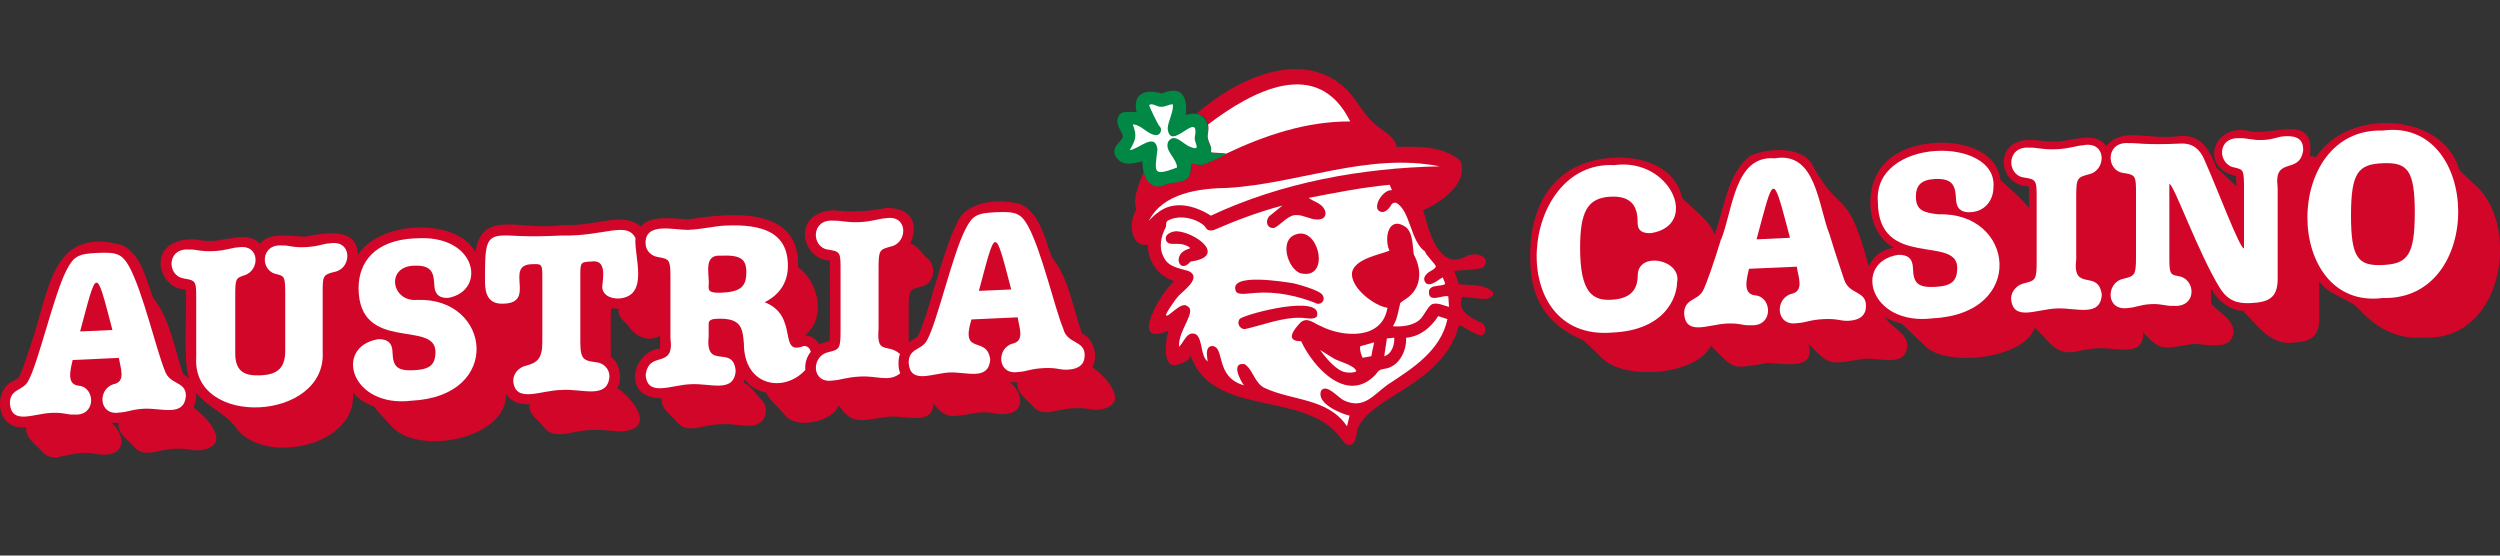 <?xml version="1.0" encoding="UTF-8"?> <svg xmlns="http://www.w3.org/2000/svg" id="a" viewBox="0 0 225 50"><rect x="0" y="0" width="225" height="50" fill="#333333" stroke="none"/><path d="M108.35,14.79s-.02,0-.03.01c.01,0,.02,0,.03-.01Z" style="fill:none;"></path><path d="M109.9,14.11c-.42.21-1.05.47-1.41.63,0,0,.87-.36,1.41-.63Z" style="fill:none;"></path><path d="M107.88,14.82c-.22-.03-.44-.09-.69-.11.25.02.47.09.69.11Z" style="fill:none;"></path><path d="M108.71,11.27s.02-.07.01-.06c-.14-.58-.47-.86-.89-.96.47.13.76.51.87,1.02h0Z" style="fill:none;"></path><path d="M105.2,16.51c-.25.06-.4.16-.57.22.19-.04.38-.11.57-.22Z" style="fill:none;"></path><path d="M106.31,16.32c.34-.1.57-.24.71-.53-.14.29-.37.44-.71.53Z" style="fill:none;"></path><path d="M133.37,26.9c.46.05,1.14-.14,1.01-.58-.68-.77-2.1-.64-3.07-.73-.14-.4-.28-.8-.42-1.2.86-.13,1.79-.06,2.61-.32.79-1-.77-1.49-1.58-.97-2.47,1.28-3.37-2.45-3.83-4.19,1.59-.66,4.16-2.49,3.33-4.44-1.47-1.32-3.84-1.32-5.72-1.24-.15-.92-1.16-1.39-1.88-1.98-1.08-.88-1.67-2.23-2.64-3.22-3.97-3.79-9.94-.93-13.48,2.2.05,0,.09.02.13.03.42.1.74.38.89.96.01,0,0,.01-.01.06.08.34.08.74,0,1.16.06.41.41.79.27,1.26.07.08,1.28.06,1.35.15h0s-.02.02-.03.03h0c-.07.06-.21.13-.39.22-.54.27-1.41.63-1.41.63h0c-.05.02-.09.03-.14.05-.01,0-.02,0-.03.01-.15.04-.29.03-.43.02-.22-.03-.44-.09-.69-.11,0,.5-.05.84-.17,1.08-.14.29-.37.44-.71.53h-.04c-.28.08-.64.12-1.08.18h0c-.19.11-.38.18-.57.22-.14.05-.29.07-.54.03-.37-.07-.62-.25-.81-.49-.17-.21-.3-.47-.35-.8-.35.95-1.05,2.32-.66,3.43-.74,1.01-.57,3.42,1.03,3.14-.05,1.46.98,2.88,2.38,3.28-1.18.93-4.21,6.05-.51,4.45-.24.66-.52,2.49.16,3.03.38.29,1.94-.3,1.78-.87,1.99,5.82,10.33,3.09,13.58,7.55.19.26.4.57.72.58.61.02.64-.88.77-1.48,1.34-3.04,7.66-3.88,9.13-9.31.67.29,1.28.8,1.99.94.46-.04.47-.79.12-1.09-.97-.46-2.37-1.03-1.84-2.39.6.06,1.19.13,1.79.19h0Z" style="fill:#d20629;"></path><path d="M104.09,16.76c.24.04.4.02.54-.03.17-.06.32-.16.57-.22h0c.44-.06.79-.1,1.08-.18h.04c.34-.1.57-.24.71-.53.12-.24.17-.59.17-1.08.25.02.47.09.69.11.14.02.28.02.43-.02.01,0,.02,0,.03-.01.04-.01.09-.03.14-.05h0c.36-.16.99-.42,1.41-.63.18-.09.33-.17.39-.22h0s.02-.02.03-.03h0c-.07-.1-1.28-.07-1.35-.15.14-.47-.21-.85-.27-1.26.08-.42.07-.82,0-1.16-.12-.51-.41-.88-.87-1.02-.04-.01-.09-.02-.13-.03-.27-.05-.59-.02-.97.09.16-1.7-.41-2.68-2.19-1.92-1.38-.46-2.65-.02-2.25,1.65-.65.09-1.45-.27-1.7.6-.19.64.53,1.33.46,1.64-.09.45-1.12.94-.63,1.77.53.9,1.56.68,2.38.43.04.59.12,1.3.48,1.78.18.24.44.42.81.49v-.02Z" style="fill:#084;"></path><path d="M108.74,11.29c.08.39-.08.8-.03,1.14.06.41.41.79.27,1.26.07.08,1.28.06,1.35.15,3.51-1.67,7.27-2.93,11.19-2.91-2.93-5.92-8.83-2.75-12.79.27,0,.03.01.05.02.08h0Z" style="fill:#fff;"></path><path d="M104.2,19.14c1.45-1.16,3.35-.64,4.78.27,6.4-3.01,13.65-4.3,20.6-4.44-6.43-1.28-12.7,1.56-19.07,1.94-2.56.04-5.85.44-7.12,2.98.24-.28.51-.54.81-.75Z" style="fill:#fff;"></path><path d="M121.14,33.51c.26.04.74.06.93-.1-.14-.56-1.73-.91-2.08-1.18l-1.18-.73c.49.68,1.46,1.89,2.33,2.01Z" style="fill:#fff;"></path><path d="M123.56,31.36l.11-.55-1.25.35c-.06.39.08.7.21,1.04l.79-.14.13-.7h.01Z" style="fill:#fff;"></path><path d="M124.7,32.02c.58-.25.83-1.04.78-1.63-.03,0-.63.06-.66.07l-.24,1.6s.08-.03.12-.04Z" style="fill:#fff;"></path><path d="M128.88,27.37c.51-.16,1.05.13,1.53.25l-.06-.94c-.38-.21-1.86.69-1.74-.48.02-.13.08-.23.19-.3.22-.24,1.28-.15,1.26-.39-.04-.18-.16-.35-.2-.53-.11-.08-1.28,1.11-1.63.35-.13-.28,0-.5.18-.68.23-.26.73-.38.82-.67-.04-.22-.9-1.01-.98-1.35-1.3-.87-1.31-3.66-2.58-4.37-.21-.06-.34.02-.44.15-.22.41-.72.96-1.21.49-.37-.57.56-1.88,1.26-1.78l-.21-.49c-2.46.23-4.87.71-7.29,1.18.42.32,1.07.46,1.36.93.34.51.13,1.03-.57,1.02-.71-.02-1.25-.41-1.83-.4-.76-.09-1.42.84-2.05,1.15-.65.1-.84-.57-.48-1.03l1.21-.98c-2.12.56-4.22,1.35-6.22,2.22-.7.11-.56-.22-.94-.51-.75-.57-1.97-.83-2.84-.49-.59.21-.41.28-.49.71-.43.8-.67,1.82-.21,2.68.39.92,1.41,1.03,2.25,1.28,1.3.62-.61,1.86-.99,2.34-.23.28-.96,1.3-1.04,1.6.06.47,1.37-1.32,1.94-.76.86.46-.89,2.21-.76,3.64.46-.43.71-1.5,1.54-1.11.59.46.38,1.95,1.03,2.43-.03-.4-.28-1.31.39-1.39,1.22.05.21,2.78,2.88,3.54-.37-.48-1.2-2.12.07-1.9.73.47.92,1.78,1.82,2.15,2.47,1.15,5.7.9,7.38,3.44.06-.24.18-.72.23-.96-.89-.21-3.06-1.15-2.54-2.28.51-.6,1.51.66,2.02.9,1.79.85,2.66-.48,3.92-1.39,2.24-1.47,4.8-3.05,5.41-5.92-.17-.06-.65-.21-.83-.27-.67,1.05-1.64,1.83-2.89,1.95.06,1.14-.6,2.53-1.82,2.77-.53.09-.61.09-.92.54-2.57,2.71-5.6-.63-6.71-3h0s0,0-.01,0c-1.48,0-.63-1.07-.04-1.69.61-.53,1.21.09,1.78.31,2.01,1.04,5.57,1.3,6.04-1.63-1.16-.16-3.33-1.78-3.19-3.16.22-1.26,2.55-1.63,3.37-1.98-.52-1.18-.06-3.23,1.52-2.09.63.61.54,1.68.68,2.45.68,1.25.74,2.8-.47,3.8-.15.13-.7.46-.76.56-.17.69-.26,1.46-.66,2.08.79.07,1.89-.04,2.49-.66.29-.28.67-1.14,1.05-1.33h-.02ZM107.16,23.53c-1.03,1.25-1.72-.7-.19-1.13.07-.04.13.04.1-.14-1-.64-1.78-.01-2.1-.57-.25-.57.43-.86.9-.88,1.74.08,4.62,2.27,1.29,2.73h0ZM116.91,21.03c1.87-.27,2.75,4.1.21,3.58-1.2-.25-2.2-3.29-.21-3.58ZM118.52,28.47c-.23.36-1.14.12-1.49.13-1.64-.05-3.48.69-5,1.02-.47,0-.77-.57-.43-.94.72-.49,7.53-2.25,6.92-.2h0ZM118.57,27.34c-1.71-.7-3.66-1.13-5.56-.98-.4,0-1.47.25-1.75-.09-.86-1.78,4.31-.9,5.12-.78.56.12,2.14.59,2.54.94s.21.95-.35.91Z" style="fill:#fff;"></path><path d="M104.17,13.44c-.23,2.06-.49,2.48,1.76,1.64,0-.82-1.16-1.51-.79-2.33.56-.85,1.34.23,1.96.46,1.04.43.42-.31.42-.77.55-2.83-2.23,1.43-2.43-.9.05-.68.54-1.46.47-2.15-.37-.01-.67.24-1.05.22-.32.05-.87-.42-1.09-.13.25.61.56,1.25.89,1.83.31.24.21.76-.18.85-.79.04-1.4-.96-2.18-.96.41,1.06.25,1.4-.27,2.31.79-.06,2.27-1.66,2.49-.09v.02Z" style="fill:#fff;"></path><path d="M222.9,16.79c-.52-.5-1.04-.99-1.56-1.49-1.42-5.16-9.98-5.66-12.89-1.16-.16-.05-.34-.08-.56-.09.52-3.9-3.24-1.83-5.33-2.22-3.35-.91-4.7,3.3-1.33,4,.04.17.04.58.05.95-.61-.57-1.19-1.17-1.82-1.71-.55-1.51-1.37-2.97-3.18-2.83-3.17.41-5.15-.89-6.72.91-.99-1.4-2.87-.48-4.44-.41-1.11.06-1.52-.16-2.47-.14-3.26,0-2.89,4.12-.07,4.17.08.29.04,1.47.05,1.95-.76-.91-1.69-1.72-2.58-2.51-.46-4.05-7.77-4.25-10.29-1.64-2.13,2.01-1.86,6.4.69,7.72-1.32.26-1.81.81-2.27,1.7-1.85-7.12-2.44-4.5-4.91-8.85-.84-2.05-3.94-1.84-5.69-1.16-2.11,1.56-2.38,4.71-3.26,7.15-.5-1.38-1.94-2.28-2.93-3.31-.79-3.78-6.03-4.36-9.29-2.91-3.17,1.38-4.42,4.74-4.38,8.06-.07,4.05,1.57,6.31,4.83,7.68.46.44.92.88,1.38,1.32,1.92,2.41,8.77,1.83,10.05-.85,2.26,2.21,1.72,2.09,5.12,1.55,1.79.07,4.31.64,3.67-1.74,2.04,2.19,2,1.78,5.09,1.35,1.68-.03,3.64.74,3.8-1.19-.09-1.27-1.49-1.59-2.03-2.57.44.27.95.47,1.54.61.63.64,1.3,1.24,1.95,1.87,1.76,2.13,9.04,1.35,10-1.49,1.08.83,1.66,2.3,3.26,2.19.64-.03,1.2-.3,2.47-.36,1.78-.05,4.16.81,4.03-1.44,1.65,1.84,1.94,1.44,4.48,1.05,1.45.03,3.65.69,3.65-1.22-.14-1.12-1.36-1.61-2.01-2.42,0-.33,0-.99,0-1.39.61,1.3,1.88,2.05,2.86,2.05,1.24,1.2,2.45,3.09,4.4,2.87,1.62-.07,2.47-.44,2.47-2.17v-3.36c.8,1.2,2.31,1.44,3.37,2.3,1.62,1.73,3.3,2.97,6.09,2.77,7.02.31,8.66-9.8,4.73-13.59h-.02Z" style="fill:#d20629;"></path><path d="M150.95,25.37c.35-2.05-3.55-2.77-3.55-.59-.02.89-.27,2.11-2.41,2.2-1.6.07-2.78-.56-2.78-4.65,0-3.22.62-4.53,2.76-4.63,1.83-.08,2.37.85,2.41,2.09.02.41-.12,1.25,1.22,1.19,4.43-.72,1.74-6.82-3.32-6.12-8.53-.44-9.99,15.89-.17,15.07,4.73-.21,5.83-3.15,5.83-4.58v.02Z" style="fill:#fff;"></path><path d="M154.89,21.54c-.66,2.19-1.37,4.15-1.6,4.58-.48.98-1.72.72-1.72,2.11.15,2,2.11.99,3.8.89,1.27-.06,1.39.19,2.2.15,2.04.14,1.94-2.49.46-2.68-1.21-.09-.85-1.4-.62-2.4l4.3-.19c.14.96.69,2.21-.5,2.45-1.51.45-1.39,2.95.54,2.63.83-.04,1.1-.3,2.39-.36s1.43.18,2.22.15c1.08-.05,1.58-.53,1.58-1.34,0-1.41-1.51-.97-1.97-2.38-.16-.52-.73-2.12-1.31-4.05-1.03-2.55-1.19-7.51-4.94-6.85-3.6-.3-3.75,4.59-4.81,7.29h-.02ZM158.09,21.54c1.61-5.95,1.41-6.15,3.01-.14l-3.01.14Z" style="fill:#fff;"></path><path d="M173.94,28.65c8.5-.42,7.37-9.6.52-9.36-1.27-.15-2.03-.32-2.03-1.59,0-.98.44-1.53,1.72-1.59,1.7-.08,1.83.73,1.89,1.78.02.54.17,1.26,1.29,1.21,1.33-.06,2.08-1.09,2.08-2.25.4-4.63-10.9-4.52-10.4,1.36.05,6.05,7.16,2.92,7.14,5.9,0,1.22-.54,1.64-2.01,1.71s-1.93-.29-1.97-1.61c-.02-.46-.06-1.33-1.35-1.27-4.07.64-2.6,6.41,3.13,5.71h-.01Z" style="fill:#fff;"></path><path d="M187.54,13.07c-.66.03-1.22.3-2.43.36-1.27.06-1.76-.17-2.47-.14-2.08-.16-2.06,2.44-.52,2.68,1.18.17,1.18.28,1.18,1.9v5.62c0,1.74-.1,1.75-1.18,2.02-.52.13-1.12.63-1.12,1.38.16,2.07,2.27.94,4.11.87,1.73-.08,3.93.83,4.05-1.24-.3-2.37-2.68-.15-2.3-3.2v-5.62c0-1.72.1-1.73,1.2-2.03,1.52-.38,1.54-2.96-.52-2.61h0Z" style="fill:#fff;"></path><path d="M199.8,25.93c.73,1.19,1.66,1.4,2.72,1.35,1.62-.07,2.47-.44,2.47-2.17v-8.22c-.39-2.94,2-1.07,2.3-3.4,0-.91-.5-1.29-1.64-1.23-.71.03-.93.29-2.01.34-.95.04-1.39-.19-2.08-.16-2.1-.12-1.97,2.43-.39,2.65.75.19.79.21.79,1.94v5.33c-.39.02-2.37-5.31-3.59-8.04-.39-.87-1-1.45-2.1-1.4-3.24.15-3.98-.07-4.69-.04-2.08-.16-2.06,2.44-.52,2.68,1.18.17,1.18.28,1.18,1.9v5.62c0,1.74-.1,1.75-1.18,2.02-1.55.36-1.56,2.97.52,2.61.64-.03,1-.29,2.03-.34.98-.04,1.31.19,2.03.16,2.13.13,1.99-2.46.41-2.68-.79-.13-.81-.27-.81-1.91v-6.39c.39-.02,2.59,6.19,4.54,9.36l.02.02Z" style="fill:#fff;"></path><path d="M214.45,26.82c9.24.25,8.86-16.26,0-15.07-9.1-.28-8.99,16.22,0,15.07ZM211.59,19.38c0-3.86.66-4.6,2.86-4.69s2.88.58,2.88,4.44-.66,4.62-2.88,4.72-2.86-.62-2.86-4.46h0Z" style="fill:#fff;"></path><path d="M7.29,40.77c1.23-.06,1.35.18,2.13.15,2.15-.06,1.69-2.06.54-2.9.22.04.45.05.71.04-.09,1.07.95,1.53,1.49,2.27,1.02.9,2.04.08,3.62.06,1.25-.06,1.39.18,2.15.14,3.06-.35.8-2.92-.44-3.78-.01-.04-.03-.09-.05-.14.16-.31.27-.84.22-1.28.99,1.32,2.77,1.9,3.73,3.36,2.62,3.16,10.81,1.42,10.37-3.37.5.6,1.14.99,1.92,1.27.43.64,1.03,1.17,1.54,1.75,2.36,2.72,10.46,1.2,10.32-2.92.29.54.91.99,2.13.97-.1.94.7,1.32,1.17,1.93,1.04,1.42,2.51.41,4.43.38,1.21-.05,2.05.15,2.75.12,3.12-.25.84-3.06-.46-3.88.49-.9.2-2.31-.59-2.82,0-.28-.02-4.23.02-4.39.21.04.45.06.7.06-.16.7.52,1.13.91,1.6.53.83,1.73,1.48,2.81.82,0,.36,0,.91-.02,1.16-2.44.23-3.55,4.47.17,4.48-.09,1.01.82,1.42,1.33,2.11.99,1.17,2.27.25,3.99.22,1.19-.05,1.83.16,2.47.13,1.54.1,1.96-1.42,1.24-2.28-.56-.52-.98-1.3-1.68-1.62.04-.08.08-.17.11-.26.47.62,1.12,1.02,1.91,1.17.42.78,1.08,1.29,1.63,1.94,1.07,1.56,4.55.57,4.91-.78,1.33,1.92,2.21,1.28,4.63,1.01,1.68-.08,3.82.81,3.92-1.21,1.19,1.73,2.05,1.08,4.16.84,1.23-.06,1.35.18,2.13.15,2.15-.06,1.69-2.06.54-2.9.22.04.45.05.71.04-.09,1.07.95,1.53,1.49,2.27,1.02.9,2.04.08,3.62.06,1.25-.06,1.39.18,2.15.14,3.06-.35.8-2.92-.44-3.78-.01-.04-.03-.09-.05-.14.65-1.04-.15-2.73-.96-2.94-.8-2.3-1.19-5.04-2.72-6.89-.62-1.7-1.06-3.88-2.74-4.73-1.83-.57-5.08-.4-5.85,1.84-1.16,2.19-2.62,8.45-3.43,9.95-.09.23-.58.41-.85.63v-3.08c0-1.67.1-1.67,1.17-1.96,1.24-.27,1.37-2.04.36-2.66-.46-.42-.72-1.03-1.38-1.2.63-1.4.49-3.23-2.2-3.21-1.54.34-3.21.4-4.74.21-3.87.25-2.8,4.48-.31,4.52.02,1.27.05,5.97-.01,7.25-.31.09-.64.15-.94.32-.25-.5-.72-.81-1.29-.82,2.02-1.65,1.17-4.86-.61-6.15.21-5.41-5.81-4.95-9.91-4.29-1.23-.08-3.47-.42-4.23.65-1.68-1.42-3.84-.01-7.17-.14-3.57.57-7.18-1.53-7.73,2.44-1.67-3.13-8.63-2.9-10.59.27-.02-2.38-2.42-2.13-4.71-1.67-1.37-.04-3.23-.45-4.08.63-1.07-1.08-2.72-.37-4.2-.25-1.06.06-1.26-.17-2.21-.14-3.88.25-2.79,4.48-.29,4.52.15,1.8-.27,6.28.3,7.99-.17-.15-.36-.27-.52-.36-.8-2.3-1.19-5.04-2.72-6.89-.62-1.7-1.06-3.88-2.74-4.73-5.83-1.62-6.48,3.06-7.8,7.53-.71,2.32-1.32,3.96-1.49,4.29-.05.11-.16.18-.43.34-1.98.75-1.78,4.54,1.04,4.22-.06,1.07.96,1.53,1.5,2.28.98.89,1.9.1,3.44.06v-.02Z" style="fill:#d20629;"></path><path d="M65.04,26.34c1.73-.08,2.13-.62,2.13-1.84s-.52-1.56-2.31-1.48c-1.67-.12-.93,1.86-1.09,2.76,0,.42.1.62,1.27.57h0Z" style="fill:#d20629;"></path><path d="M4.57,37.16c1.23-.06,1.35.18,2.13.15,1.97.13,1.88-2.41.44-2.59-1.17-.08-.82-1.36-.6-2.32l4.16-.19c.14.93.66,2.14-.48,2.37-1.46.44-1.35,2.85.52,2.55.8-.04,1.07-.29,2.31-.35,1.63-.03,3.52.72,3.68-1.15,0-1.37-1.47-.94-1.91-2.31-.78-1.92-1.96-7.06-3.2-9.34-.64-1.12-1.09-1.3-2.85-1.22-1.69.08-2.13.28-2.77,1.53-1.15,2.2-2.53,8.3-3.44,9.96-.46.95-1.67.7-1.67,2.05.14,1.94,2.04.96,3.68.86ZM7.21,29.83c1.54-5.74,1.39-5.93,2.91-.13,0,0-2.91.13-2.91.13Z" style="fill:#fff;"></path><path d="M16.51,25.06c1.15.17,1.15.27,1.15,1.84v5.27c-.39,6.37,11.74,5.77,11.38-.51v-5.27c0-1.57,0-1.67,1.15-1.94,1.49-.36,1.52-2.89-.5-2.55-.68.03-.96.28-2.19.34s-1.47-.18-2.11-.15c-1.99-.15-1.98,2.31-.5,2.58.72.19.78.21.78,1.87v5.07c0,1.75-1,2.12-2.25,2.17s-2.25-.22-2.25-1.97v-5.07c0-1.67.04-1.69.78-1.95,1.47-.4,1.48-2.85-.5-2.53-.64.03-1.07.29-2.23.34-1.23.06-1.51-.17-2.21-.14-2.03-.16-1.99,2.38-.48,2.59h-.02Z" style="fill:#fff;"></path><path d="M37.36,21.45c-3.64.16-5.09,2.16-5.09,4.49.04,5.85,6.91,2.83,6.92,5.72,0,1.19-.52,1.59-1.95,1.66s-1.87-.28-1.91-1.56c-.02-.44-.06-1.28-1.31-1.23-4.01.69-2.45,6.21,3.04,5.53,8.24-.41,7.14-9.3.5-9.07-2.33.22-2.88-3-.3-3.08,1.65-.07,1.77.7,1.83,1.73.02.52.16,1.22,1.25,1.17,3.51-.64,2.6-5.8-2.98-5.35h0Z" style="fill:#fff;"></path><path d="M57.21,21.46c-.79-1.61-2.76-.18-6.68-.26-3.68.17-4.28-.05-5.35,0-1.53.07-1.53.97-1.53,4.17,0,1.19.38,2.01,1.63,1.96,3.06-.04.06-3.47,2.57-3.55.86-.04.96-.02.96.98v6.05c0,1.49-.48,1.85-1.53,2.12-.5.12-1.09.61-1.09,1.34.17,2.1,2.52.83,4.34.83,1.76-.16,4.17.9,4.32-1.22,0-.72-.56-1.18-1.07-1.26-1.17-.15-1.55-.19-1.55-1.78v-6.23c0-1.01.1-1.03.96-1.07,1.4-.23,1.1,1.31,1.01,2.29,0,.52.48,1.08,1.57,1.03,2.68-.26,1.29-3.78,1.42-5.4h.02Z" style="fill:#fff;"></path><path d="M72.97,31.67c-.08-.34-.31-.55-.63-.53-2.39.93-.37-2.71-3.52-3.94,1.21-.6,2.09-1.66,2.09-3.27,0-3-2.25-3.78-5.61-3.63-1.07.05-2.05.33-3.38.39-1.31.01-3.86-.72-3.82,1.2,0,.72.58,1.16,1.09,1.24,1.05.19,1.15.19,1.15,1.86v5.45c.38,2.88-1.93,1.01-2.23,3.3.14,2.03,2.32.89,4.06.84,1.74-.11,3.9.84,4.04-1.21-.22-2.44-2.76.04-2.43-3.09v-1.13c-.03-.37.4-.46.76-.46,2.23-.1,2.29.9,2.41,2.22,0,3.91,3.66,4.46,5.53,2.38-.06-.6.14-1.21.49-1.63h0ZM65.04,26.34c-1.17.05-1.27-.14-1.27-.57.15-.91-.58-2.88,1.09-2.76,1.79-.08,2.31.3,2.31,1.48s-.4,1.77-2.13,1.84h0Z" style="fill:#fff;"></path><path d="M80.99,31.85c-1.16-1-2.11.16-1.92-2.27v-5.45c0-1.67.1-1.67,1.17-1.96,1.47-.37,1.49-2.87-.5-2.53-.64.03-1.19.29-2.35.35-1.23.06-1.71-.16-2.39-.13-2.02-.16-2,2.37-.5,2.6,1.15.17,1.15.27,1.15,1.84v5.45c0,1.69-.1,1.69-1.15,1.96-1.5.35-1.51,2.87.5,2.53.62-.03,1.17-.29,2.39-.35,1.58-.1,2.58.54,3.63-.29-.2-.47-.21-1.26-.02-1.74h-.01Z" style="fill:#fff;"></path><path d="M81.78,32.66c.14,1.94,2.04.96,3.68.86,1.59-.05,3.48.75,3.66-1.13-.25-2.28-2.73-.27-1.69-3.64l4.16-.19c.14.93.66,2.14-.48,2.37-1.46.43-1.35,2.85.52,2.55.8-.04,1.07-.29,2.31-.35s1.39.18,2.15.14c1.05-.05,1.53-.51,1.53-1.3.01-1.37-1.57-.97-1.93-2.39-.77-1.86-1.95-7.03-3.18-9.26-.64-1.12-1.09-1.3-2.85-1.22s-2.13.28-2.77,1.53c-1.15,2.2-2.53,8.3-3.44,9.96-.46.95-1.67.7-1.67,2.05v.02ZM88.1,26.18c1.54-5.74,1.39-5.93,2.91-.13l-2.91.13Z" style="fill:#fff;"></path></svg> 